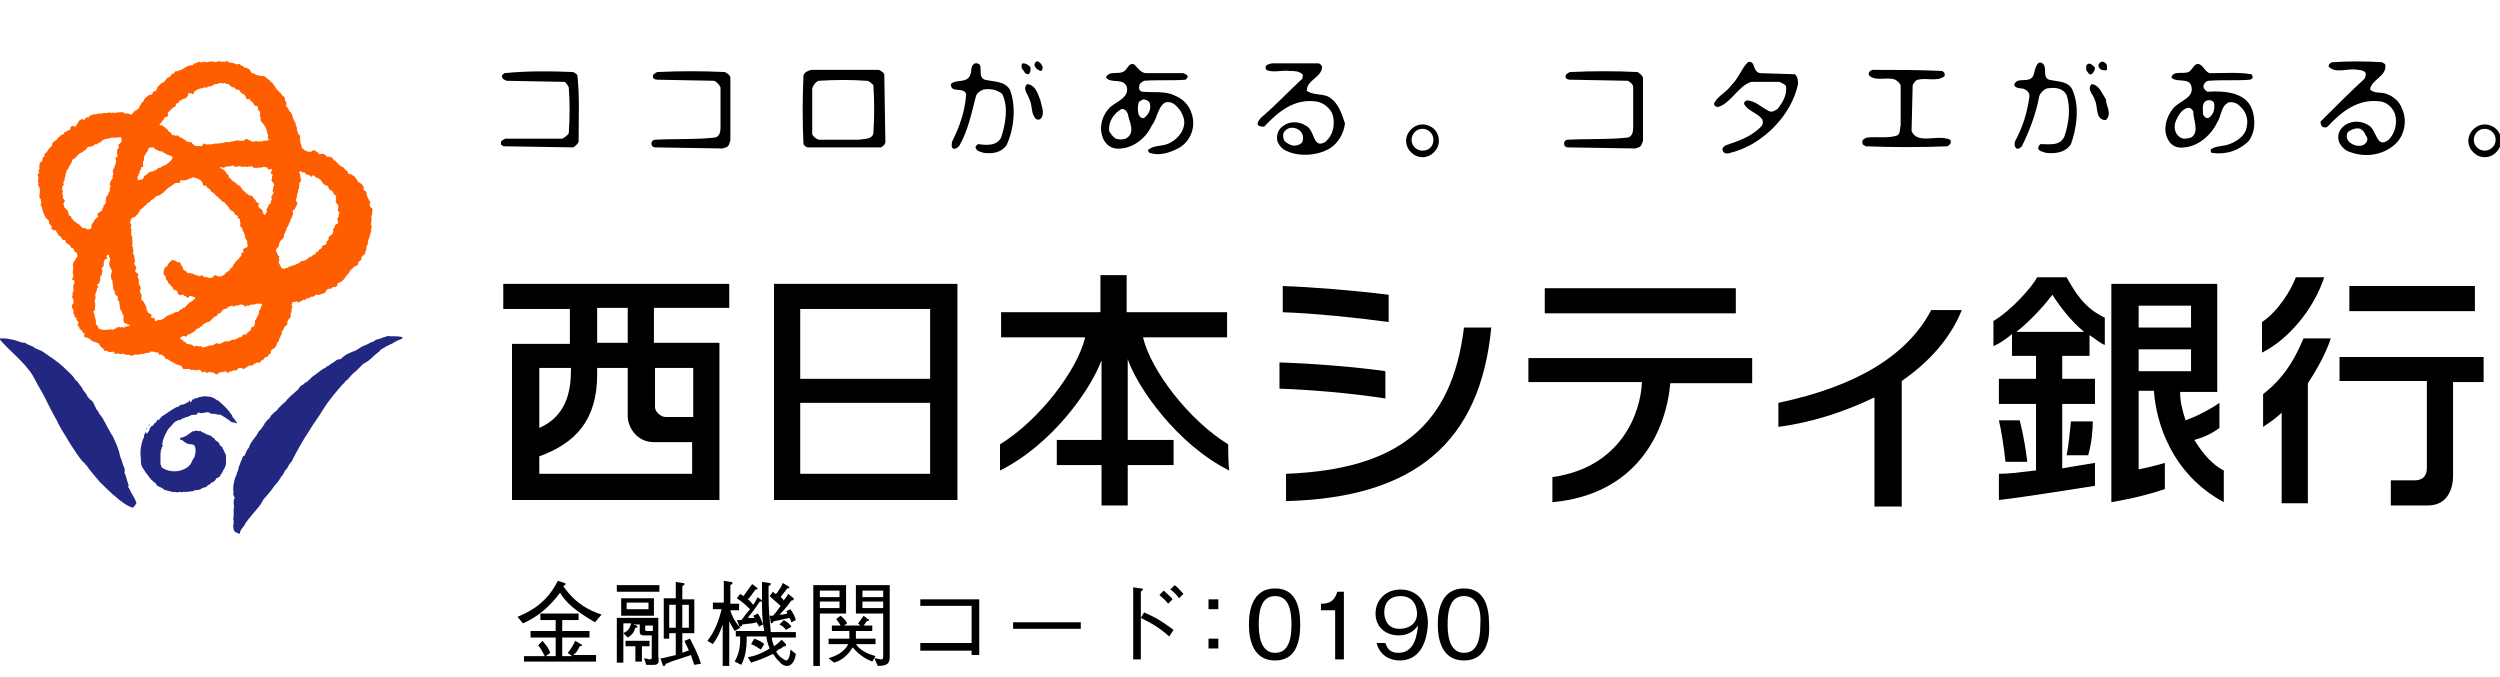 <?xml version="1.0" encoding="utf-8"?>
<!-- Generator: Adobe Illustrator 27.0.1, SVG Export Plug-In . SVG Version: 6.00 Build 0)  -->
<svg version="1.1" id="レイヤー_1" xmlns="http://www.w3.org/2000/svg" xmlns:xlink="http://www.w3.org/1999/xlink" x="0px"
	 y="0px" viewBox="0 0 229 62" style="enable-background:new 0 0 229 62;" xml:space="preserve">
<style type="text/css">
	.st0{fill:#222782;}
	.st1{fill:#FF5E00;}
</style>
<g>
	<g>
		<path class="st0" d="M12.2,46.5c-0.2,0-0.5-0.2-0.7-0.3c-0.9-0.6-1.6-1.3-2.4-2.1c-0.4-0.5-0.8-0.9-1.2-1.5
			c-0.1,0-0.1-0.2-0.2-0.2c-0.5-0.5-0.9-1.2-1.3-1.8c-0.4-0.7-0.9-1.4-1.2-2.1c-0.6-1-1-2-1.6-3c-0.2-0.4-0.4-0.7-0.6-1.1
			c-0.8-1.3-2.1-2.2-3.1-3.4c0.1,0,0.3,0,0.4,0c0.6,0,1.2,0.2,1.8,0.4c0.2-0.1,0.4,0.2,0.6,0.2c0.1,0.1,0.3,0.1,0.4,0.2
			c0.2,0.2,0.5,0.2,0.8,0.4c0.7,0.5,1.4,0.9,2.1,1.6c0.3,0.3,0.7,0.6,0.9,1c0.3,0.2,0.4,0.5,0.6,0.7c0.1,0.3,0.4,0.5,0.5,0.8
			c0.1,0.1,0.2,0.3,0.4,0.4c0.3,0.3,0.3,0.7,0.6,1c0.1,0.3,0.4,0.5,0.5,0.8c0.2,0.3,0.3,0.6,0.5,0.9c0.1,0.2,0.2,0.4,0.3,0.5
			c0.3,0.6,0.6,1.3,0.7,1.9c0.2,0.4,0.2,0.7,0.4,1.1c0.1,0.2-0.1,0.4,0.1,0.6c0.1,0.4,0.2,0.7,0.3,1c-0.2,0.1,0.1,0.2,0.1,0.4
			c0.2,0.4,0.5,0.8,0.6,1.2L12.2,46.5z"/>
		<path class="st0" d="M22.2,41.9c0,0.2-0.2,0.4-0.2,0.6c-0.2,0.3-0.1,0.5-0.3,0.8c0,0.1,0,0.2-0.1,0.3c0,0.1-0.1,0.2-0.1,0.3
			c-0.1,0.4-0.2,0.8-0.1,1.2c-0.1,0.1,0,0.2,0,0.3c0,0.1,0.1,0.1,0.1,0.2c-0.1,0.2-0.1,0.3-0.1,0.5c0,0.2,0.1,0.3,0,0.5
			c0,0.3,0,0.5,0,0.8c-0.1,0.1,0,0.2,0,0.3c0,0.1,0,0.2,0,0.3c-0.1,0.2,0,0.3,0,0.5c0,0.1,0.1,0.1,0.1,0.2c0.1,0.1,0.3,0.1,0.4,0.2
			c0.1,0,0.1-0.1,0.1-0.2c0.1-0.3,0.4-0.5,0.5-0.8c0.1-0.1,0.2-0.3,0.4-0.5v0c0.3-0.4,0.6-0.7,0.9-1.1c0.1-0.1,0.1-0.2,0.2-0.3
			c0.1-0.3,0.4-0.5,0.6-0.8c0.3-0.3,0.5-0.7,0.8-1c0.2-0.2,0.3-0.5,0.5-0.7c0.1-0.2,0.2-0.4,0.4-0.6c0.1-0.2,0.2-0.4,0.4-0.6l0,0
			c0.5-1,1-1.9,1.6-2.8c0.4-0.7,0.9-1.3,1.3-2c0.5-0.8,1.1-1.5,1.7-2.2c0.1-0.1,0.2-0.2,0.3-0.3c0-0.1,0.1-0.1,0.2-0.2
			c0.3-0.3,0.5-0.6,0.8-0.8c0.2-0.2,0.3-0.3,0.5-0.5c0.1-0.1,0.2-0.2,0.4-0.3c0.4-0.2,0.7-0.6,1.1-0.9c0.1-0.1,0.2-0.1,0.2-0.2
			c0.2-0.2,0.4-0.2,0.6-0.4c0.2,0,0.3-0.2,0.5-0.2c0.2-0.2,0.4-0.2,0.5-0.3c0.2-0.1,0.4-0.1,0.5-0.3c-0.3-0.1-0.6-0.1-0.9-0.1
			c-0.1,0-0.2,0-0.3,0c-0.2-0.1-0.4,0.1-0.6,0.1c-0.3,0.2-0.6,0.1-0.9,0.4c-0.2,0-0.4,0.2-0.7,0.3c-0.3,0.1-0.6,0.3-0.9,0.5
			c-0.5,0.2-0.9,0.3-1.4,0.8c-0.1,0-0.2,0-0.4,0.1c-0.2,0.2-0.5,0.3-0.7,0.5c-0.1,0-0.2,0.1-0.3,0.2c-0.3,0.1-0.6,0.4-0.9,0.6
			c-0.3,0.2-0.5,0.4-0.8,0.7c-0.2,0-0.3,0.3-0.5,0.3c-0.1,0.1-0.2,0.2-0.3,0.4c-0.2,0.1-0.4,0.4-0.6,0.5c-0.1,0.1-0.3,0.3-0.4,0.4
			c-0.1,0.2-0.3,0.3-0.5,0.5c-0.1,0.1-0.2,0.2-0.3,0.3c-0.1,0.2-0.3,0.3-0.4,0.4c-0.1,0.1-0.2,0.2-0.3,0.3c-0.1,0.3-0.3,0.3-0.4,0.5
			c-0.1,0.1-0.2,0.2-0.2,0.3c-0.1,0.1-0.2,0.3-0.3,0.4c0,0.1-0.1,0.1-0.1,0.1c-0.2,0.2-0.2,0.4-0.4,0.6c-0.2,0.3-0.5,0.6-0.6,1
			c-0.2,0.2-0.3,0.5-0.4,0.8C22.4,41.6,22.3,41.8,22.2,41.9"/>
		<path class="st0" d="M21.4,38.7c-0.2,0-0.3-0.1-0.4-0.2c-0.1-0.1-0.2-0.1-0.3-0.2c-0.1-0.1-0.2-0.1-0.3-0.2
			c-0.1,0-0.2-0.2-0.4-0.1c-0.2-0.1-0.4-0.1-0.6-0.1c-0.1,0-0.1,0-0.2-0.1c-0.1,0-0.2-0.1-0.4,0c-0.2,0-0.4,0.1-0.5,0
			c-0.1,0-0.1,0-0.2,0C18.1,38,17.9,38,17.7,38c-0.1,0-0.2,0-0.3,0.1c-0.1,0-0.2,0.1-0.3,0.1c-0.1,0-0.2,0.1-0.3,0.1
			c-0.2,0.1-0.3,0.2-0.5,0.2c-0.1,0-0.1,0.1-0.2,0.1c-0.2,0.1-0.3,0.3-0.4,0.4c-0.2,0.2-0.4,0.4-0.5,0.7c-0.1,0.1-0.1,0.3-0.2,0.4
			c0,0.1-0.1,0.2-0.1,0.4c0,0.1-0.1,0.2,0,0.3c0,0.1,0,0.1-0.1,0.2c0,0.1,0,0.2-0.1,0.3c0.1,0.1,0,0.1,0,0.2c0,0.2,0,0.4,0,0.6
			c0,0.1,0,0.3,0,0.4c0,0.1,0.1,0.2,0.1,0.3c0.5,0.4,1.4,0.5,2,0.2c0.3-0.1,0.7-0.4,0.8-0.8c0.1-0.1,0.1-0.2,0.2-0.3
			c0.1-0.3,0.2-0.8,0-1.1c0-0.1-0.1,0-0.2-0.1c-0.2,0-0.3,0-0.5-0.1c-0.1,0-0.1-0.1-0.2-0.1c-0.1-0.1-0.2-0.2-0.3-0.2
			c-0.1,0-0.1-0.1-0.1-0.1c0,0,0,0,0-0.1c0.2,0,0.4-0.1,0.6-0.2c0.1-0.1,0.3-0.2,0.4-0.3c0.1-0.1,0.2-0.1,0.2-0.1
			c0.1,0,0.2,0,0.3-0.1c0.1,0.2,0.3,0,0.4,0.1c0.1,0.1,0.1,0.1,0.2,0.1c0,0,0.1,0.1,0.2,0.1c0.2,0.2,0.5,0.1,0.7,0.4
			c0.1,0,0.2,0.1,0.2,0.2c0.1,0.1,0.4,0.2,0.4,0.4c0.1,0.2,0.3,0.2,0.3,0.4c0.1,0.1,0.1,0.2,0.2,0.4c0.1,0.1,0.1,0.3,0.1,0.4
			c0,0.2,0,0.4,0,0.5c0,0.1,0,0.3-0.1,0.3v0h0c0.1,0.1-0.1,0.2-0.1,0.3c-0.1,0.1-0.1,0.3-0.3,0.5c0,0.1-0.1,0.2-0.2,0.2
			c0,0.1-0.1,0.1-0.2,0.1c0,0,0,0.1-0.1,0.2c-0.1,0.1-0.2,0.2-0.3,0.2c-0.1,0-0.1,0.1-0.2,0.2c-0.1,0-0.2,0-0.2,0.1
			c-0.1,0.2-0.4,0.1-0.6,0.3c-0.2,0.1-0.3,0.1-0.5,0.1c-0.1,0-0.1,0-0.2,0.1c-0.1,0-0.1,0-0.2,0c-0.3,0.1-0.6,0-0.9,0.1
			c-0.1-0.1-0.2,0-0.4,0c-0.1,0-0.2-0.1-0.3,0c-0.1-0.1-0.2,0-0.3-0.1c-0.2,0-0.3-0.1-0.5-0.1c-0.2-0.2-0.5-0.3-0.7-0.4
			c-0.1-0.2-0.2-0.3-0.4-0.4c0-0.1-0.1-0.1-0.2-0.2c0-0.1-0.2-0.2-0.2-0.3c-0.2-0.2-0.3-0.4-0.5-0.7c-0.2-0.2-0.2-0.6-0.2-0.9
			c-0.1-0.6,0-1.2,0.2-1.8c0.1-0.1,0.1-0.2,0.1-0.3c0-0.1,0-0.1,0.1-0.2c0,0,0-0.1,0-0.1c0,0,0,0,0.1,0c0,0.1-0.1,0.1,0,0.1
			c0,0,0.1,0,0.1,0c0-0.1,0.2-0.2,0.2-0.4c0-0.1,0.1-0.1,0.1-0.2c0.1-0.1,0.3-0.1,0.3-0.3c0.1,0,0.1-0.1,0.2-0.1c0,0,0-0.1,0-0.1h0
			c0.1,0,0.1-0.2,0.2-0.2c0,0,0,0.1,0,0.1c0.1,0,0.1-0.1,0.2-0.2c0,0,0,0,0,0c0,0,0,0.1-0.1,0.1c0-0.1,0.1-0.1,0.2-0.2
			c0-0.1,0.1-0.1,0.1-0.1c0.3-0.2,0.6-0.4,0.9-0.6c0.1-0.1,0.3-0.1,0.3-0.2c0,0,0,0,0,0v0c0.1,0,0.2,0,0.3-0.1c0,0,0,0,0,0
			c0,0,0,0,0,0c0.1-0.1,0.2-0.1,0.3-0.2c0,0,0,0,0,0c0,0,0,0,0,0c0,0.1-0.1,0.1,0,0.1c0.1-0.1,0.3-0.1,0.4-0.2
			c0.1-0.1,0.2,0,0.2-0.2c0,0,0,0,0.1,0c0,0,0,0.1,0,0.1c0,0.1,0.1,0,0.1,0l0.1-0.1c0,0,0,0,0-0.1c0.1,0,0.2,0,0.2-0.1
			c0.1,0,0.2,0,0.4-0.1c0.1-0.1,0.3,0,0.4-0.1c0.4,0,0.8,0,1.2,0.3c0,0,0.1,0.1,0.2,0.1c0.3,0.3,0.7,0.6,1,1
			c0.1,0.2,0.3,0.3,0.3,0.5c0.1,0.1,0.2,0.2,0.3,0.4c0.1,0,0.1,0.2,0.1,0.2C21.5,38.7,21.5,38.7,21.4,38.7"/>
		<path class="st0" d="M16.8,36.5C16.8,36.5,16.8,36.5,16.8,36.5C16.8,36.5,16.9,36.4,16.8,36.5C16.9,36.5,16.9,36.5,16.8,36.5"/>
		<path class="st0" d="M16.4,40.1L16.4,40.1L16.4,40.1L16.4,40.1C16.4,40.1,16.4,40.1,16.4,40.1"/>
		<path class="st0" d="M16.3,36.8C16.4,36.7,16.4,36.7,16.3,36.8C16.4,36.8,16.4,36.8,16.3,36.8"/>
		<path class="st0" d="M16,36.9C16,36.9,16,36.9,16,36.9C16,36.9,16,36.9,16,36.9C16.1,36.9,16.1,36.9,16,36.9"/>
		<path class="st0" d="M15.6,37.1C15.6,37.1,15.7,37,15.6,37.1C15.7,37.1,15.7,37.1,15.6,37.1"/>
		<path class="st0" d="M15.4,37.2C15.4,37.2,15.5,37.2,15.4,37.2C15.5,37.2,15.5,37.2,15.4,37.2"/>
		<polygon class="st0" points="15.4,37.3 15.4,37.3 15.4,37.3 		"/>
		<polygon class="st0" points="15.1,37.4 15.2,37.4 15.2,37.4 		"/>
		<path class="st0" d="M14.6,37.8C14.6,37.8,14.6,37.8,14.6,37.8L14.6,37.8C14.7,37.8,14.7,37.8,14.6,37.8"/>
		<path class="st0" d="M14.5,38.1C14.5,38.1,14.5,38.1,14.5,38.1L14.5,38.1L14.5,38.1z"/>
		<path class="st0" d="M13.8,38.8C13.8,38.8,13.8,38.7,13.8,38.8C13.8,38.7,13.8,38.7,13.8,38.8L13.8,38.8
			C13.9,38.7,13.8,38.7,13.8,38.8"/>
		<path class="st0" d="M13.6,39c0,0,0-0.1,0.1-0.1l0,0C13.7,39,13.7,39,13.6,39"/>
		<path class="st0" d="M13.4,39.3L13.4,39.3C13.4,39.3,13.5,39.3,13.4,39.3c0-0.1,0-0.1,0-0.1l0,0C13.5,39.3,13.5,39.3,13.4,39.3"/>
	</g>
	<path class="st1" d="M15.2,7.3c-0.1,0.1-0.2,0.3-0.4,0.3c-0.1,0.1-0.2,0.2-0.3,0.3C14.4,8,14.4,8,14.4,8.1
		c-0.1,0.1-0.1,0.1-0.1,0.2c-0.1,0.1-0.3,0-0.3,0.2c0,0.1-0.2,0.2-0.2,0.2c-0.1-0.1-0.2,0.1-0.3,0.1c0,0.1-0.2,0.1-0.2,0.2
		c0,0-0.1,0.1-0.1,0.1c0,0.2-0.3,0.3-0.3,0.5c-0.1,0-0.1,0.1-0.1,0.1c0,0.1-0.1,0.3-0.2,0.3c0,0.1-0.1,0-0.1,0.1
		c-0.1,0-0.2,0.1-0.2,0.1c-0.1,0.1-0.1,0.2-0.3,0.3c-0.1-0.1-0.2,0-0.2-0.1c-0.2,0-0.3,0-0.4,0c-0.1-0.2-0.4-0.1-0.6-0.1
		c-0.2,0-0.3,0.1-0.5,0c-0.1,0.1-0.2,0-0.3,0c-0.2,0.1-0.5,0-0.7,0.1c-0.1,0-0.5,0-0.6,0.1c-0.1-0.1-0.2,0-0.2,0
		c0,0.1-0.4,0-0.3,0.2c-0.1,0.1-0.3,0-0.3,0.1c-0.2,0,0,0.1-0.2,0.2c-0.1-0.2-0.3,0-0.4,0C7,11.4,7,11.6,6.8,11.6
		c-0.1-0.1-0.2-0.1-0.3,0c-0.1,0.1,0,0.2-0.1,0.3c-0.2,0-0.3,0.2-0.5,0.2c0,0.3-0.4,0.2-0.4,0.4c-0.1,0-0.1,0.1-0.2,0.1
		c0,0.2-0.3,0.3-0.4,0.4c0,0.1-0.2,0.1-0.1,0.3c-0.1,0,0,0.1-0.1,0.1c-0.1,0.1-0.3,0.3-0.4,0.5c-0.1,0.2-0.3,0.1-0.2,0.4
		C4,14.3,4,14.4,3.9,14.5c0,0.1,0,0.3-0.1,0.3c-0.2,0.1-0.2,0.3-0.2,0.6c0.1,0.1-0.2,0.2,0,0.4c-0.1,0.1-0.2,0.2-0.1,0.4
		c0.1,0.1-0.1,0.2,0,0.3c-0.1,0.1,0.1,0.3,0,0.4c-0.1,0,0,0.1,0,0.1c0.2,0.2,0.2,0.6,0.1,0.8c0.1,0.1-0.1,0.3,0.1,0.4
		c0.1,0.1,0,0.3,0.1,0.4c0,0-0.1,0.1-0.1,0.1c0.1,0.2,0.2,0.4,0.2,0.6c0.1,0.3,0.2,0.4,0.3,0.7c0.2,0,0.1,0.2,0.3,0.2
		c-0.1,0.2,0.1,0.4,0.2,0.5c0.1,0,0,0.1,0,0.2C4.7,21,4.8,21,4.9,21.1C5,21.2,5,21,5.1,21.1c0.1,0.2,0.2,0.3,0.3,0.5
		c0.1,0,0.1,0.1,0.2,0.1c0,0.1,0.1,0.2,0.2,0.3C6,21.9,6,22.1,6,22.1c0,0,0,0.1,0,0.1c0.1,0,0.1,0.2,0.2,0.1c0,0.1,0.2,0.1,0.2,0.2
		c0.1,0,0,0.2,0.2,0.2c0.1,0,0.1,0.1,0.2,0.2c0,0.1,0,0.2,0.1,0.2c0.1-0.1,0.1,0.1,0.2,0.2c-0.1,0.1,0.1,0.2-0.1,0.3
		c-0.1,0.1-0.1,0.3-0.2,0.3c0,0,0,0.1-0.1,0.1c0.1,0.1-0.1,0.2,0,0.3c0,0.1,0,0.3,0,0.4c0,0.1-0.1,0.3,0,0.4c0,0.1,0,0.2,0,0.3
		c0,0.1-0.2,0.1-0.1,0.2c0.1,0,0.1,0.1,0.2,0.1c0.1,0.2-0.1,0.4-0.1,0.6c0,0.1,0.1,0.3,0,0.4c-0.1,0.1,0,0.3-0.1,0.5
		c0.1,0.2,0.2,0.4,0.1,0.6c0,0.1-0.2,0.1-0.1,0.2c-0.1,0.2,0.2,0.4,0.1,0.5c0.1,0.1-0.1,0.2,0.1,0.3c0,0.1,0,0.2,0.1,0.3
		c0,0,0.1,0,0.1,0c0,0.1,0,0.1,0,0.2c0.1,0.1,0.2,0.2,0.2,0.3c-0.1,0.1-0.1,0.1-0.1,0.2C7.3,29.8,7.1,30,7.3,30
		c-0.1,0.2,0.2,0.2,0.2,0.3c0.1,0.1,0,0.2,0.2,0.2c0.1,0.1-0.1,0.3,0.1,0.4c0.2,0,0.3,0.1,0.5,0.2c0.1,0.2,0.4,0.2,0.6,0.3
		c0.2,0,0.2,0.3,0.4,0.4c0,0.1,0.2,0.1,0.2,0.2c0,0.2,0.3,0.1,0.4,0.2c0.2,0.2,0.6-0.2,0.6,0.2c0.1,0.1,0.2-0.1,0.4,0
		c0.2,0.1,0.4-0.1,0.6,0.1l0.4,0c0.1,0.2,0.3,0,0.4,0c0.2-0.1,0.4,0.1,0.6-0.1c0.1,0.1,0.2,0,0.3,0c0.1-0.1,0.2,0,0.3-0.1
		c0.1,0,0.1,0.1,0.2,0c0-0.1,0.1-0.1,0.2-0.1c0.2,0,0.4,0.1,0.6,0.1c0.1,0.1,0,0.2,0.1,0.2c0.1-0.1,0.1,0,0.2,0
		c0.2,0.1,0.3,0.2,0.4,0.4c0.1,0,0.1,0,0.2,0c0,0.1,0.2,0.1,0.2,0.2c0.1,0,0.3,0.1,0.4,0.2c0.1,0,0.1,0,0.2,0.1l0.4,0.1
		c0.1,0.1,0.1,0.4,0.4,0.3c0.1,0,0.3,0,0.4,0c0.1,0.2,0.3,0,0.4,0.1c0.2,0.1,0.3-0.1,0.5,0c0.2,0,0.1,0.3,0.3,0.2
		c0.2-0.2,0.3,0.2,0.5,0c0.1-0.1,0.2,0,0.2,0c0,0.1,0.1,0,0.2,0c0.1,0.1,0.2,0.1,0.3,0.2c0.2,0,0.3-0.3,0.6-0.2
		c0.1-0.1,0.3-0.1,0.4,0l0,0.1c0.2-0.2,0.5-0.2,0.7-0.3c0.1,0.1,0.2,0,0.3-0.1c0-0.1,0.1-0.1,0.2-0.1c0.2,0,0.3,0.2,0.5,0
		c0.2-0.1,0.3-0.3,0.5-0.2c0.2,0,0.2-0.2,0.4-0.2c0,0,0.1-0.1,0.2-0.1c0.1,0.1,0.2,0,0.3-0.1c0.1-0.2,0.3-0.1,0.3-0.3
		c0.1-0.1,0.4-0.1,0.4-0.3c0.1-0.1,0.3-0.1,0.2-0.3c0-0.2,0.3-0.2,0.4-0.4c0.2-0.1,0.1-0.4,0.3-0.5c0.1-0.1,0-0.3,0.2-0.4
		c-0.1-0.2,0.2-0.2,0.1-0.4c0-0.2,0.2-0.3,0.2-0.4c0-0.2,0.3-0.3,0.3-0.4c0.1-0.1,0-0.1,0-0.2c0.1-0.1,0.1-0.3,0.3-0.4
		c0-0.1,0.1-0.2,0-0.3c0.1-0.1,0-0.2,0.1-0.2c0-0.1,0-0.2,0-0.3c0.1,0,0-0.2,0.1-0.2c-0.2-0.2,0-0.3,0-0.4c0.1-0.1,0.3,0,0.4-0.1
		c0.1,0,0.1,0.2,0.2,0.1c0-0.1,0.1-0.1,0.2-0.1c0.1-0.1,0.2-0.2,0.3-0.1c0.1-0.1,0.2-0.2,0.4-0.2c0.1,0,0.2-0.2,0.3-0.1
		c0.1-0.1,0.2,0,0.3-0.2c0.1,0,0.3,0,0.4,0c0.1-0.1,0.4-0.1,0.5-0.2c0-0.1,0.1-0.2,0.2-0.3c0.1-0.1,0.3,0,0.4-0.1c0,0,0-0.1,0.1-0.1
		c0.1,0,0.4,0,0.4-0.2c0-0.1,0-0.1,0.1-0.2c0,0,0.1,0,0.1,0c0.1-0.1,0.1-0.1,0.2-0.1c0.1-0.2,0.3-0.2,0.3-0.4c0.1,0,0.1-0.2,0.3-0.3
		c0.1-0.2,0.2-0.4,0.4-0.5c0.1-0.3,0.6-0.2,0.5-0.5c0-0.2,0.4-0.2,0.3-0.5c0.1-0.2,0.2-0.2,0.3-0.3c0.1-0.2,0.1-0.4,0.2-0.6
		c-0.1-0.1,0-0.2,0.1-0.3c-0.1-0.1,0.1-0.1,0-0.3c0.1-0.1,0-0.2,0.1-0.2c0-0.1,0.1-0.3,0.1-0.4c0.1-0.1,0-0.2,0.1-0.3
		c0-0.1,0-0.2,0-0.3c0.2-0.1-0.1-0.3,0-0.5c0-0.1,0.1-0.3,0-0.5c0.1-0.1,0-0.2,0.1-0.3c-0.1-0.2,0.2-0.4-0.1-0.6
		c-0.1,0-0.1-0.1-0.1-0.1c0-0.1-0.1-0.2,0-0.3c0.1-0.1-0.1-0.2-0.1-0.3c-0.1-0.1-0.1-0.3-0.2-0.4c0-0.1,0-0.3-0.1-0.4
		c-0.1,0-0.2-0.1-0.2-0.2c0.1-0.2-0.1-0.3-0.2-0.5l-0.1,0c0,0,0-0.1-0.1-0.1l-0.1,0c0-0.2-0.2-0.3-0.2-0.4c-0.1,0-0.1-0.3-0.3-0.2
		c0-0.2-0.2-0.1-0.4-0.2c0-0.2-0.2-0.3-0.3-0.4c-0.1-0.1-0.1-0.2-0.2-0.2c-0.2-0.1-0.4-0.2-0.5-0.4c-0.1,0-0.2-0.3-0.3-0.2
		c-0.1-0.1-0.1-0.3-0.3-0.3c-0.1-0.1-0.3,0-0.4-0.1l-0.2-0.2c-0.2,0-0.3,0-0.4,0c0,0.1-0.1,0-0.1,0c0-0.2-0.2-0.1-0.3-0.3
		c-0.1-0.1-0.3,0-0.4,0.1c-0.2,0-0.3,0-0.5-0.1c-0.1,0-0.2-0.2-0.3-0.2c-0.1-0.2-0.1-0.4-0.2-0.6c0.1-0.1-0.1-0.2,0-0.4
		c0-0.1,0-0.1,0-0.2c-0.2,0-0.2-0.3-0.3-0.5c0,0,0-0.1,0-0.2c0-0.1-0.2-0.3-0.1-0.4c-0.1-0.2-0.3-0.4-0.3-0.7
		c-0.1-0.1-0.1-0.4-0.3-0.4c0-0.1-0.1-0.3-0.2-0.4c-0.1,0-0.1-0.1-0.1-0.2c0.1-0.1,0-0.2,0-0.3c-0.2-0.1,0-0.5-0.3-0.5l-0.2-0.3
		c-0.1,0-0.1-0.1-0.2-0.2c-0.2-0.1-0.3-0.4-0.4-0.5c0,0,0,0-0.1-0.1c0-0.1,0-0.1,0-0.1c-0.1,0-0.1-0.1-0.2-0.1
		c-0.1-0.1-0.1-0.2-0.2-0.2c-0.1-0.2-0.3-0.1-0.3-0.3C24,6.9,23.8,7,23.7,6.9c-0.2,0-0.3-0.1-0.5-0.2c-0.1,0.1-0.2-0.1-0.2-0.1
		c-0.1-0.1-0.1-0.3-0.3-0.3c-0.1-0.2-0.3,0-0.4-0.2c0-0.1-0.2,0-0.3-0.2c-0.1-0.1-0.2,0-0.3,0c-0.1,0-0.2-0.1-0.3-0.1
		c-0.1-0.1-0.3,0-0.4-0.1c0,0-0.1,0-0.1,0c0-0.1-0.2-0.1-0.2-0.1c-0.1,0-0.1,0.1-0.1,0.1c-0.1-0.1-0.4,0-0.5-0.1
		c-0.2,0-0.4,0.2-0.6,0c-0.2,0.1-0.4,0-0.5,0.1c-0.2,0-0.3-0.1-0.5,0c-0.2,0.1-0.3-0.2-0.3,0c-0.2,0-0.3,0.1-0.5,0.2
		c-0.1,0.2-0.2,0-0.3,0.1c-0.2,0-0.4,0.2-0.5,0.2c0,0.1-0.2,0.1-0.3,0.2c-0.2,0-0.3,0.2-0.5,0.1c-0.1,0.1-0.2,0.3-0.4,0.3
		C15.6,7.2,15.3,7,15.2,7.3 M20.8,28.2c0.2-0.1,0.4-0.3,0.6-0.1c0,0,0.1,0,0.1-0.1c0.2,0,0.3,0,0.5-0.1c0.2,0,0.4,0,0.4,0.2
		c0.1,0,0.1-0.1,0.2-0.1c0.1-0.1,0.1,0.1,0.2,0c0.2-0.2,0.5,0,0.7-0.2c0.2,0.1,0.4-0.1,0.5,0.1c0.1,0.1-0.1,0.1-0.1,0.2
		c0,0.2-0.1,0.3-0.2,0.4c0.1,0.2-0.1,0.4-0.1,0.5c-0.1,0-0.1,0.3-0.2,0.3c-0.1,0.2,0,0.4-0.1,0.5c0,0.2-0.4,0.1-0.3,0.4
		c0,0-0.1,0.1-0.1,0.1c-0.1,0.1-0.3,0.2-0.3,0.3c-0.1,0.1-0.3,0-0.4,0.1c0,0,0,0.1,0,0.1c-0.1,0.1-0.2,0.1-0.3,0.1
		c0,0-0.1,0-0.1,0.1c-0.2,0-0.3,0.2-0.5,0.1c-0.1,0.1-0.3,0.1-0.4,0.2c-0.1-0.1-0.3,0-0.4,0c-0.1,0.1-0.3,0.2-0.5,0.2
		c-0.2-0.2-0.3,0.1-0.5,0.1c-0.1,0.1-0.3,0-0.4,0.1c-0.2,0-0.4,0.2-0.6,0.1c-0.1-0.2-0.3,0-0.4-0.1c-0.1-0.1-0.2,0.1-0.4,0
		c-0.1-0.2-0.3-0.1-0.4-0.2c-0.2,0.1-0.3-0.2-0.4-0.2c-0.1,0.1-0.1-0.1-0.1-0.1c-0.1,0-0.1-0.1-0.2-0.1l-0.1-0.1
		c0-0.1,0.1-0.1,0.2-0.2c0.1,0,0.3-0.1,0.3,0.1c0.1-0.1,0.2-0.3,0.4-0.3c0.2-0.1,0.3-0.2,0.5-0.3c0-0.1,0.1-0.2,0.2-0.2
		c0.1,0,0.2-0.1,0.3-0.2c0.1,0,0.2-0.1,0.2-0.2c0.2,0,0.2-0.2,0.5-0.2c0.1,0,0.1-0.1,0.1-0.1c0.2,0,0.1-0.2,0.3-0.2
		c0-0.2,0.3-0.2,0.4-0.3c0-0.3,0.4-0.1,0.4-0.4c0.1-0.1,0.2-0.2,0.3-0.2C20.6,28.3,20.8,28.3,20.8,28.2 M25,17.2
		c0.1,0.2-0.2,0.3,0.1,0.4c-0.1,0.1-0.1,0.1-0.1,0.2c-0.1,0.1-0.1,0.2-0.2,0.3c0,0,0.1,0,0.1,0.1c0,0.1-0.1,0.2-0.1,0.3
		c0.1,0.2-0.3,0.2-0.2,0.4c-0.1,0-0.1,0.2-0.2,0.3c0.1,0.1,0,0.2,0,0.3c-0.1,0.1-0.1,0.2-0.2,0.2c0-0.1-0.2-0.2-0.1-0.3
		c-0.1-0.1-0.1-0.3-0.3-0.3c-0.1-0.1-0.2-0.3-0.1-0.4c0,0,0.1-0.1,0-0.1c0,0,0,0-0.1,0c-0.1-0.1-0.2-0.2-0.2-0.3
		c-0.2-0.1-0.2-0.3-0.4-0.4l-0.2,0c-0.1-0.2-0.3-0.1-0.3-0.3c-0.2-0.1-0.3-0.2-0.4-0.4C22,17,21.9,17,21.7,16.9
		c0-0.2-0.2-0.1-0.3-0.3c-0.2,0-0.2-0.3-0.4-0.3c-0.1-0.1,0-0.2-0.1-0.3c-0.2,0-0.2-0.4-0.4-0.4c0-0.1-0.2-0.1-0.3-0.2
		c0-0.1-0.1-0.1,0-0.1c0.1,0,0.2,0,0.2,0.1c0.1-0.1,0.2,0,0.2-0.1c0.2-0.1,0.4,0,0.6-0.1c0.1-0.1,0.2,0,0.4,0.1
		c0.2-0.1,0.4-0.1,0.6,0c0.2-0.1,0.3,0,0.5,0c0.1-0.1,0.3,0,0.4-0.1c0.1,0.3,0.3,0.1,0.5,0.2c0.1-0.1,0.3,0,0.5-0.1
		c0.1-0.1,0.2,0.1,0.3,0c0.1,0,0.1,0.2,0.2,0.2c0.1,0.1,0.3-0.1,0.3,0c0,0.1,0,0.2-0.1,0.3c0,0.1,0.1,0.2,0.2,0.2l-0.1,0.2
		c0.1,0.1-0.1,0.2,0,0.4C25.1,16.8,25.2,17,25,17.2 M25.6,23.5c-0.2-0.1-0.2-0.3-0.3-0.5c-0.1-0.2,0.2-0.3,0.2-0.4
		c0.1-0.1,0-0.2,0.1-0.3c0-0.3,0.3-0.3,0.4-0.6c0-0.1,0-0.1,0-0.2c0.1-0.1,0.1-0.2,0.2-0.4c0-0.1,0.1-0.2,0.1-0.3c0,0,0-0.1,0,0l0,0
		c0.2-0.1,0.1-0.4,0.3-0.5c-0.1-0.1,0.1-0.1,0-0.2c0.2-0.1,0.1-0.3,0.2-0.4c0.1-0.1,0-0.3,0-0.4c0.1-0.1,0.1-0.1,0.2-0.1
		c0-0.2,0.2-0.3,0.2-0.5c0.1-0.1,0-0.2-0.1-0.3c0-0.1,0-0.2,0.1-0.3c-0.1-0.1,0.1-0.2,0-0.3c0.1-0.1,0.1-0.2,0.1-0.3
		c0-0.1,0-0.2,0.1-0.2c0-0.1,0-0.2,0-0.3c0.1-0.1-0.1-0.2,0.1-0.3c0.1-0.1,0-0.2,0.1-0.3c-0.2-0.2,0-0.4-0.2-0.6
		c0-0.1,0.1-0.1,0.1-0.1c0.1,0,0.2,0,0.2,0.1c0.1,0,0.2,0,0.2,0l0.1,0.1c0,0.1,0.1,0.1,0.2,0.1c0.1,0.1,0.2,0,0.3,0.2
		c0,0,0.1,0,0.1-0.1c0.1-0.1,0.1,0,0.2,0c0.1,0.2,0.4,0.2,0.6,0.4c0.1,0.2,0.2,0.4,0.5,0.5c0.2,0,0.2,0.3,0.3,0.4c0,0,0.1,0,0.1,0
		c0.1,0.1,0.3,0.2,0.2,0.3c0.1,0,0.1,0.1,0.2,0.2c0.1,0,0.1,0,0.1,0.1c-0.1,0.1,0,0.2,0,0.3c-0.2,0.2,0.2,0.4,0.2,0.6
		c0,0.1-0.1,0.2,0,0.2c-0.2,0.2,0.1,0.3,0.1,0.4c-0.1,0.1-0.1,0.3-0.1,0.4c0,0.1-0.1,0-0.1,0.1c0,0.1,0.1,0.1,0,0.2
		c0.1,0.1,0.1,0.2,0,0.3c-0.3,0.1-0.2,0.3-0.3,0.4c-0.2,0.1,0,0.2-0.1,0.4c0,0.2-0.3,0.3-0.4,0.4c0.1,0.1-0.1,0.1,0,0.2
		c0,0.2-0.2,0.1-0.2,0.3c0.1,0.3-0.4,0.2-0.4,0.4c0,0.2-0.2,0.2-0.3,0.3c0,0.1-0.1,0.2-0.2,0.2c-0.2,0,0,0.3-0.2,0.2
		c-0.2,0-0.2,0.3-0.4,0.2c-0.2,0.2-0.4,0.4-0.7,0.4c-0.2,0-0.3,0.3-0.6,0.3c0,0.1-0.2,0.1-0.3,0.1c0,0.1-0.2,0.1-0.3,0.1
		c-0.1,0.2-0.3,0.1-0.4,0.2c-0.1,0.1-0.2-0.1-0.3,0c-0.1-0.3-0.4-0.6-0.2-0.8c0-0.1-0.1-0.2-0.1-0.1c0-0.1,0-0.1,0-0.1
		C25.5,23.7,25.6,23.6,25.6,23.5 M9.9,23.3L9.9,23.3c0.1,0.1,0.1,0.2,0.1,0.3c0.2,0,0,0.2,0.1,0.3c-0.2,0.1,0,0.3-0.1,0.4
		c0,0.1,0.1,0.1,0.1,0.1c-0.1,0.2,0.3,0.3,0.1,0.6c0,0.2-0.1,0.3,0,0.4c-0.1,0.2,0.2,0.3,0.1,0.5c0.1,0.2,0,0.3,0.1,0.5
		c-0.1,0.1,0.1,0.2,0.1,0.3c0,0,0.1,0.2,0.1,0.1c-0.1,0-0.1,0.1-0.1,0.1c0,0,0,0.1,0.1,0.1c0.2-0.1-0.1,0.1,0.1,0.1
		c0.2,0.1,0,0.3,0.1,0.4c0.2,0.1,0.1,0.4,0.2,0.6c-0.1,0.2,0.2,0.4,0.2,0.6c0,0.1,0.1,0.1,0.1,0.2c0,0.1,0.1,0.1,0,0.2
		c0,0.2,0,0.3,0.1,0.5c0.1,0,0.2,0,0.2,0.1c0.1,0,0.2,0.1,0.3,0c0,0,0,0.1,0,0.1c0,0-0.1,0-0.1,0.1c-0.1-0.1-0.2,0.1-0.3,0
		c-0.1,0-0.1,0.2-0.2,0.1c-0.1-0.1-0.2,0-0.3,0c-0.1-0.1-0.2,0-0.3,0c-0.1,0.1-0.3,0.2-0.4,0.2c-0.2-0.1-0.7,0.1-0.9,0
		c-0.1,0-0.2,0-0.3-0.1c-0.1,0.1-0.1-0.2-0.2-0.3c-0.2-0.1-0.1-0.2-0.1-0.4c-0.1-0.1,0-0.3-0.1-0.3c0-0.2-0.1-0.4-0.1-0.5
		c-0.2,0,0.2-0.2,0.1-0.3c0-0.1,0-0.1,0-0.2c0-0.1,0.1-0.1,0-0.2c0.1-0.1-0.1-0.2,0-0.3c-0.1-0.2,0.2-0.3,0-0.5
		c0.1-0.2,0-0.3,0.2-0.5c-0.1-0.1,0-0.2,0.1-0.3c0-0.1-0.1-0.1-0.1-0.2C8.9,26,9.2,26,9.1,25.8c0.2-0.1,0-0.3,0.1-0.5
		c0.2-0.1,0.1-0.3,0.2-0.5c0-0.1-0.1-0.1-0.1-0.1c0-0.2,0.2-0.3,0.2-0.4c0-0.1,0-0.1,0-0.2c0-0.2,0.1-0.4,0.3-0.4
		c0.1-0.1,0-0.1,0-0.1C9.7,23.4,9.8,23.4,9.9,23.3 M17.6,16.3c0.2-0.2,0.2,0.1,0.4,0c0.1,0,0.1,0.2,0.2,0.1c0.2,0.1,0.4,0.3,0.4,0.6
		c0.1,0,0.1,0,0.2,0c0.2,0,0.1,0.3,0.3,0.2c0,0,0,0.1,0,0.1c0.2,0,0.2,0.2,0.3,0.3c0.2,0,0.3,0.3,0.5,0.4c0.1,0,0.1,0.2,0.2,0.2
		c0.2,0.1,0.2,0.3,0.4,0.3c0.2,0.1,0.2,0.3,0.4,0.4c0,0.1,0.1,0.1,0.1,0.2c0,0,0,0.1,0.1,0.1c0,0.1,0.2,0.1,0.3,0.2l0.1,0.2
		c0,0.1,0.2,0.1,0.3,0.2c-0.1,0.2,0.1,0.2,0.2,0.3c-0.1,0.2,0.1,0.3,0,0.5c-0.1,0.2,0.3,0.2,0.2,0.5c0.1,0.1,0.2,0.3,0.2,0.4
		c0.1,0.1,0,0.2,0.1,0.4c0.2,0.1,0.1,0.4,0.2,0.6c0,0.2-0.3,0.2-0.4,0.3c0,0.1-0.1,0.1,0,0.2c0.1,0.2-0.3,0.1-0.2,0.3
		c0.1,0.2-0.2,0.2-0.2,0.4c-0.1,0.1-0.3,0.2-0.4,0.4c0,0.1-0.2,0.1-0.1,0.2c-0.1,0.1-0.2,0.3-0.3,0.3c-0.1,0.3-0.4,0.3-0.5,0.5
		c0,0.1-0.2,0.1-0.3,0.2c-0.1,0.1-0.1,0-0.2,0c-0.1,0.1-0.3-0.1-0.4-0.1c-0.1,0.1-0.2,0.1-0.2,0.2c0,0,0,0.1-0.1,0
		c-0.2,0.2-0.4-0.1-0.6,0c-0.1,0-0.1-0.1-0.2-0.1c-0.1-0.2-0.2,0-0.3,0c-0.1,0-0.1,0-0.2-0.1c-0.1,0.1-0.3-0.1-0.4-0.1
		c-0.1-0.1-0.2,0-0.3-0.1c-0.2,0.1-0.3-0.1-0.4-0.2c-0.3,0-0.2-0.4-0.4-0.5c-0.1,0,0-0.1,0-0.1c0-0.1-0.1,0-0.1-0.1
		c0-0.2-0.2,0-0.3-0.1c-0.1-0.2-0.3-0.1-0.4-0.2c0,0-0.1,0-0.1,0.1c-0.2,0.1-0.3,0.3-0.4,0.5c-0.1,0-0.1,0.1-0.2,0.1
		c-0.1,0.1,0,0.2-0.1,0.3c0,0.1,0,0.1,0,0.1c-0.1,0.2,0.1,0.3,0.2,0.5c-0.1,0.2,0.2,0.3,0.2,0.5c0,0.1,0.2,0.1,0.2,0.2
		c0,0.1,0.1,0.1,0.2,0.2c0,0.1,0.1,0.2,0.2,0.3c0.3-0.1,0.2,0.3,0.4,0.4c0.1,0.1,0.2,0,0.3,0c0.1-0.1,0.1,0.1,0.2,0.1
		c0.2,0,0.2,0.2,0.3,0.2c0,0,0,0,0.1-0.1c0.1-0.2,0.3,0,0.5,0c0.1,0.1,0.1,0.2,0,0.2c-0.1,0.1-0.2,0.2-0.4,0.3
		C17,28,17,28.2,16.8,28.2c-0.1,0.1-0.4,0.2-0.5,0.4c-0.2-0.1-0.4,0.1-0.6,0.2c0,0-0.1,0-0.1,0c0,0-0.1,0.1-0.2,0.1
		c-0.3,0.1-0.5,0.5-0.9,0.4c0,0.1-0.1,0-0.2,0.1c0,0-0.1,0.1-0.1,0c0,0,0-0.1,0-0.1c0-0.1-0.1-0.2-0.3-0.2c-0.1,0-0.1-0.1,0-0.2
		c0-0.1-0.1-0.1-0.2-0.2c-0.2,0-0.2-0.3-0.3-0.4c0.1-0.1-0.1-0.3-0.1-0.4c-0.1-0.1-0.1-0.3-0.3-0.4c-0.1-0.1,0-0.2-0.1-0.2
		c0.1,0,0-0.1,0.1-0.2c-0.1-0.1-0.1-0.3-0.2-0.4c0.1-0.1,0-0.2,0.1-0.3c0-0.1-0.1-0.2-0.1-0.3c-0.2,0,0-0.2-0.1-0.3
		c0.1-0.2-0.1-0.3-0.1-0.5c0.2-0.2-0.1-0.3-0.2-0.4c0-0.1,0-0.1,0-0.2c0.2-0.2,0-0.3-0.1-0.5c0-0.1,0-0.2,0.1-0.3
		c-0.1,0,0-0.1-0.1-0.2c0.1-0.1-0.1-0.2,0-0.3c0-0.1-0.1,0-0.1-0.1c0-0.1,0-0.2,0-0.3c0.1-0.1-0.1-0.2,0-0.3c-0.2-0.2,0-0.3-0.1-0.5
		c0.1-0.1,0-0.2,0-0.3c0.1-0.2-0.1-0.3-0.1-0.4c0.1-0.1,0-0.2,0-0.3c0.1-0.1,0-0.2,0-0.3c-0.1-0.1,0.1-0.2,0-0.4c0,0-0.1,0-0.1-0.1
		c0.1-0.1,0-0.2,0.1-0.3c0.1-0.3,0.4-0.1,0.5-0.4c0.2-0.1,0.2-0.3,0.3-0.4c0.1-0.2,0.3-0.2,0.4-0.4c0.1-0.1,0.2-0.1,0.2-0.1
		c0-0.2,0.2-0.2,0.3-0.3c0.1,0,0.1-0.2,0.2-0.2c0.1,0,0.1-0.1,0.2-0.1c0.1-0.2,0.3-0.3,0.5-0.3c0.1-0.1,0.3-0.2,0.4-0.3
		c0,0,0.1-0.1,0.1-0.1c0.2-0.2,0.3-0.3,0.5-0.4c0.1-0.1,0.3-0.2,0.4-0.3c0.2-0.1,0.4,0,0.5-0.1c0,0,0-0.1,0-0.1
		c0-0.1,0.1-0.1,0.1-0.1C17.2,16.6,17.3,16.3,17.6,16.3 M8.4,13.4c0.2,0,0.2-0.2,0.4-0.2c0.1,0.1,0.2-0.1,0.2-0.1
		c0.1-0.1,0.3,0,0.3-0.2c0.2-0.1,0.4-0.2,0.6-0.2c0.2-0.1,0.5-0.1,0.6-0.1c0.2,0.1,0.2-0.1,0.4,0c0.1-0.1,0.1,0,0.2,0
		c0.1,0,0,0.1,0,0.1c0.1,0.1,0,0.2,0,0.3c-0.1,0.1-0.1,0.2-0.2,0.2c-0.1,0.1-0.1,0.2,0,0.2c0,0.1-0.1,0.2-0.2,0.4
		c0.1,0.1-0.1,0.3,0.1,0.4c-0.1,0,0,0.2-0.1,0.2c-0.2,0-0.1,0.2-0.1,0.2c0.1,0.2,0,0.4-0.1,0.6c0,0.2-0.1,0.3-0.2,0.4
		c0.2,0.1-0.1,0.2,0.1,0.3c-0.1,0.1,0,0.2-0.1,0.3c0.1,0.1,0,0.1,0,0.2c0,0-0.1,0-0.1,0.1c0,0.1-0.2,0.2-0.1,0.3
		c-0.1,0.1,0,0.2,0,0.2c0.1,0.1-0.1,0.1,0,0.2c-0.1,0.1,0,0.3-0.1,0.4c-0.1,0,0,0.1-0.1,0.2c0,0.1-0.1,0.1-0.2,0.3
		c0.1,0.1-0.1,0.2,0,0.3c0,0.1,0,0.3-0.2,0.4c0,0.1-0.1,0.2,0,0.2c0,0-0.1,0-0.1,0.1c0,0.2-0.2,0.3-0.4,0.4c-0.1,0.1-0.1,0.2,0,0.3
		c0,0.1-0.1,0.1-0.2,0.2c-0.1,0.1-0.2,0.2-0.2,0.3c-0.1,0.1-0.1,0.2-0.2,0.2C8.4,21,8.3,21,8.1,21C8.1,21,8,21,8,21
		c-0.1,0.1-0.1-0.2-0.3-0.1c-0.1,0-0.2,0-0.2-0.1c-0.2-0.1-0.2-0.3-0.4-0.3c0-0.1-0.2-0.1-0.2-0.2c-0.2,0-0.2-0.2-0.3-0.3
		c-0.2,0,0-0.2-0.1-0.2c-0.3,0-0.2-0.4-0.3-0.5l0,0L5.9,19c0-0.2-0.2-0.3,0-0.5c0.1-0.1,0-0.2-0.1-0.3c-0.1-0.1,0-0.2,0-0.3
		c-0.2,0,0-0.2-0.1-0.3c0.2-0.1-0.1-0.2,0-0.4c0.1-0.1-0.1-0.2,0.1-0.2c0.1-0.1,0-0.2,0-0.3c0-0.1,0.2-0.2,0.1-0.3
		C6,16.2,6,15.9,6.1,15.7c0-0.2,0.2-0.2,0.2-0.4c0.1-0.1,0.1-0.2,0.2-0.3c0.1-0.2,0.1-0.5,0.4-0.5c0-0.1,0.1-0.2,0.2-0.2
		c0-0.2,0.2-0.2,0.3-0.3c0.1,0,0.2-0.1,0.3-0.2C7.8,13.8,8,13.6,8,13.5C8.1,13.4,8.2,13.5,8.4,13.4 M13.2,16.1
		c0,0.1-0.1,0.2-0.1,0.3c-0.1,0-0.3,0.1-0.4,0.1c-0.1,0-0.1-0.1-0.1-0.2c0-0.1,0-0.2,0.1-0.2c-0.1-0.1,0.1-0.2,0.1-0.3
		c-0.1-0.2,0.2-0.2,0.1-0.4c0-0.1,0.1-0.1,0.2-0.1c0-0.2,0-0.4,0-0.5c0.2-0.2,0-0.5,0.2-0.6c0.1-0.1,0-0.2,0.2-0.3
		c0-0.1,0.1-0.2,0.1-0.3c0.1-0.1,0.2-0.1,0.4-0.1c0.2,0,0.2,0.3,0.4,0.2c0.1,0.2,0.3,0.1,0.4,0.2c0.2-0.1,0.1,0.2,0.3,0.1
		c0.1,0.1,0.2,0.2,0.4,0.2c0,0,0.1,0.1,0.2,0.1c0.1,0,0.1,0.1,0.1,0.2c-0.1,0.2-0.3,0.4-0.5,0.5c-0.1,0.2-0.4,0.1-0.5,0.3
		c-0.1,0.1-0.3,0-0.4,0.2c-0.1,0.1-0.3,0.1-0.4,0.2C13.5,15.7,13.5,16.1,13.2,16.1 M17.8,8.4c0.3-0.3,0.7-0.3,1-0.4
		C18.9,8,18.9,8.1,19,8c0-0.2,0.2,0,0.3-0.1c0.1,0,0.2-0.1,0.4-0.2c0.2,0,0.3,0,0.4-0.1c0.1,0,0.2,0,0.2,0c0,0,0,0.1,0,0
		c0.1,0.1,0.2,0,0.3,0C20.8,7.8,21,7.6,21,7.8c0.1,0,0.2,0.2,0.3,0.2c0.2-0.1,0.2,0.2,0.4,0.2c0.1,0,0.1,0.1,0.2,0
		c0.1,0.2,0.2,0.4,0.4,0.4c0.1,0,0,0.1,0.1,0.1c0.1,0.1,0.1,0.2,0.2,0.4C23,9,22.9,9.2,23,9.3c0.2,0,0.2,0.3,0.4,0.4
		c0.1,0,0.2,0,0.2,0.1c0.1,0.1,0,0.2,0,0.3c0,0,0.1,0,0.1,0c0.1,0.1,0.2,0.3,0.1,0.4c0,0.1,0,0.2,0.1,0.3c-0.1,0.1,0,0.2,0,0.2
		c-0.1,0.1,0.1,0.1,0.1,0.2c0,0,0,0.1,0,0.1c0,0,0.1,0,0.1,0l0.3,0.5c0,0.2,0.1,0.3,0.1,0.5c0.2,0.1-0.1,0.3,0.1,0.4
		c0,0.1,0,0.1,0,0.2c-0.1-0.1-0.2,0-0.3,0c-0.2-0.1-0.3,0.2-0.4,0c-0.1,0-0.1,0.1-0.1,0.1c-0.1-0.1-0.3,0-0.3-0.1
		c-0.1,0.1-0.3,0-0.3,0.1c-0.1,0-0.1,0-0.2-0.1c-0.1,0-0.2-0.1-0.3-0.1c-0.1-0.2-0.2,0-0.4,0.1L22,12.9c-0.1,0-0.3-0.1-0.4,0
		c-0.2,0-0.4,0.1-0.6,0.1c-0.2,0.1-0.3-0.1-0.5,0.1c-0.1,0-0.1,0-0.2-0.1c0,0,0,0,0,0.1c0,0,0,0.1-0.1,0c-0.2,0.1-0.5,0-0.7,0.1
		c-0.2,0-0.3,0.1-0.4,0c-0.1,0.1-0.2,0-0.3,0c-0.2-0.2-0.2,0.2-0.4,0.2c-0.2-0.1-0.6,0.1-0.7-0.2c-0.1,0-0.1-0.1-0.2-0.2
		c-0.1,0-0.2,0.1-0.2,0C17,13,17,12.8,16.9,12.8c-0.1-0.1-0.2-0.1-0.3-0.2c-0.2,0-0.2-0.2-0.4-0.2c-0.1,0-0.1,0.1-0.2,0
		c0-0.1-0.1,0-0.2,0l-0.2-0.3c-0.1,0-0.2-0.1-0.3-0.3c-0.2,0-0.2-0.3-0.4-0.2c0,0,0-0.1,0-0.1c0,0,0-0.1,0-0.1c-0.1,0,0,0.1-0.1,0.1
		c-0.1,0-0.1-0.1-0.2,0c0-0.1,0.1-0.2,0.2-0.3c0-0.1,0.2-0.2,0.2-0.3c0.1-0.3,0.4-0.1,0.4-0.4c0-0.1-0.1-0.1,0-0.2
		c0.1-0.1,0.2-0.2,0.3-0.3c0.1-0.2,0.5-0.2,0.4-0.4c0-0.1,0.2-0.2,0.3-0.2c0,0,0,0,0-0.1c0-0.1,0.1-0.1,0.2-0.1
		c0.1-0.2,0.4-0.1,0.5-0.3c0.1-0.1,0.2-0.2,0.1-0.3c0.1-0.1,0.3-0.1,0.4,0C17.8,8.7,17.7,8.5,17.8,8.4"/>
	<path d="M130.3,11.4c-0.8,0-1.5,0.7-1.5,1.5c0,0.8,0.7,1.5,1.5,1.5c0.8,0,1.5-0.7,1.5-1.5C131.8,12,131.1,11.4,130.3,11.4
		 M130.3,13.8c-0.5,0-1-0.4-1-1c0-0.5,0.4-1,1-1c0.5,0,1,0.4,1,1C131.3,13.4,130.9,13.8,130.3,13.8"/>
	<path d="M227.6,11.4c-0.8,0-1.5,0.7-1.5,1.5c0,0.8,0.7,1.5,1.5,1.5c0.8,0,1.5-0.7,1.5-1.5C229.1,12,228.4,11.4,227.6,11.4
		 M227.6,13.8c-0.5,0-1-0.4-1-1c0-0.5,0.4-1,1-1c0.5,0,1,0.4,1,1C228.6,13.4,228.1,13.8,227.6,13.8"/>
	<path d="M95.3,6.5c0.2,0,0.2-0.2,0.2-0.4c-0.1-0.2-0.2-0.4-0.5-0.5c-0.2,0.1-0.3,0.3-0.2,0.5C94.9,6.3,95.1,6.4,95.3,6.5"/>
	<path d="M192.5,6.4c0.2,0,0.3,0.1,0.5,0c0-0.1,0-0.3,0-0.4c-0.1-0.3-0.5-0.5-0.7-0.2C192.1,6,192.3,6.3,192.5,6.4"/>
	<path d="M164.4,6.8l-3.2-0.1c-0.4-0.1-0.5-0.5-0.6-0.8c-0.1-0.2-0.3-0.3-0.5-0.2c-0.6,0.6-0.8,1.4-1.5,2.1c-0.5,0.7-1.3,1-1.6,1.7
		c0,0.2,0.2,0.3,0.4,0.3c1.2-0.4,1.8-1.9,3-2.3h2.6c0.2,0.1,0.5,0.2,0.6,0.4c0.1,0.8-0.3,1.5-0.8,2.1c-0.2,0.1-0.4,0.3-0.7,0.2
		c-0.7-0.3-1.3-1-2.1-1c-0.2,0.1-0.3,0.2-0.2,0.4c0.4,0.6,1.1,0.7,1.6,1.3c0.1,0.2,0.1,0.4,0,0.6c-0.9,1-2.1,1.4-3.3,1.8
		c-0.2,0.1-0.4,0.3-0.3,0.5c0.1,0.3,0.5,0.3,0.7,0.2c2.9-0.7,5.6-3.4,6.2-6.3C164.7,7.5,164.7,7,164.4,6.8"/>
	<path d="M90.2,7.3c-0.8-0.3,0.1-1.6-0.9-1.5c-0.4,0.2-0.3,0.7-0.4,1c-0.3,0.9-1.3,0.4-1.8,0.9c0,0.9,1.1,0.2,1.4,0.9
		c-0.1,1.6-0.6,3-1.3,4.4c0,0.2-0.1,0.5,0.1,0.6c0.2,0.1,0.5-0.1,0.6-0.3c0.8-1.4,1.1-3,1.5-4.5c0.1-0.3,0.4-0.5,0.7-0.6
		c0.6-0.1,1.2,0,1.7,0.4c0.6,1.2,0.3,2.8-0.1,4c-0.4,0.8-1.4,0.7-2.1,0.6c-0.2,0.1-0.3,0.3-0.2,0.4c0.1,0.3,0.5,0.3,0.7,0.4
		c0.8,0.1,1.6,0,2.1-0.7c0.7-1.5,0.9-3.6,0.3-5.1C92,7.4,91,7.5,90.2,7.3"/>
	<path d="M94.2,6.8c0.2-0.1,0.2-0.4,0.2-0.6c-0.1-0.2-0.4-0.4-0.7-0.4c-0.2,0.1-0.1,0.3-0.1,0.5C93.8,6.4,93.8,6.8,94.2,6.8"/>
	<path d="M187.7,7.3c-0.6-0.2-0.2-0.9-0.5-1.4c-0.6-0.6-0.8,0.5-0.9,0.9c-0.3,1-1.6,0.1-1.8,1c0.2,0.4,0.7,0.2,1,0.4
		c0.2,0.1,0.4,0.3,0.4,0.6c-0.2,1.5-0.6,2.8-1.3,4.1c-0.1,0.2-0.1,0.5,0.1,0.7c0.2,0.1,0.4-0.1,0.5-0.2c0.7-1.4,1.3-3,1.6-4.6
		c0.1-0.3,0.4-0.6,0.7-0.7c0.7-0.1,1.4-0.1,1.8,0.6c0.4,1.2,0.2,2.6-0.2,3.8c-0.4,0.9-1.4,0.7-2.2,0.7c-0.1,0.1-0.2,0.2-0.2,0.4
		c0.1,0.3,0.5,0.3,0.7,0.4c0.8,0.1,1.8,0,2.3-0.8c0.5-1.4,0.8-3.3,0.2-4.8C189.6,7.4,188.5,7.5,187.7,7.3"/>
	<path d="M191.9,6.2c-0.2-0.2-0.5-0.6-0.8-0.2c0,0.1,0,0.3,0,0.4c0.1,0.2,0.3,0.5,0.5,0.4C191.8,6.6,191.9,6.4,191.9,6.2"/>
	<path d="M80.5,6.4l-6.2,0c-0.3,0.1-0.6,0.2-0.7,0.5c-0.1,2.1-0.1,4.3,0,6.3c0.1,0.2,0.3,0.3,0.4,0.3h6.7c0.2-0.1,0.4-0.3,0.4-0.5
		L81,6.8C80.9,6.6,80.7,6.5,80.5,6.4 M80,12.2c-0.1,0.6-0.9,0.5-1.3,0.6l-3.7,0c-0.3-0.1-0.5-0.3-0.6-0.5l0-4.2
		c0.1-0.3,0.3-0.6,0.6-0.7c1.5-0.1,3-0.1,4.4,0c0.2,0,0.4,0.2,0.6,0.4C80.1,9.2,80.1,10.7,80,12.2"/>
	<path d="M178.3,12.7c-1-0.3-2.7,0.5-3.2-0.7l0.1-4.2c0.1-0.2,0.3-0.5,0.5-0.5c0.8-0.2,1.7,0.2,2.4-0.3c0.1-0.2,0-0.4-0.2-0.5
		c-2.1-0.1-4.3-0.1-6.4-0.1c-0.2,0.1-0.4,0.2-0.3,0.5c0.6,0.6,1.7,0.1,2.4,0.4c0.2,0.1,0.4,0.3,0.5,0.5l0,3.7
		c-0.1,0.3,0,0.7-0.3,0.9c-0.8,0.3-1.9,0.1-2.8,0.2c-0.2,0.1-0.5,0.2-0.4,0.5c0,0.2,0.2,0.2,0.3,0.3c2.5,0.1,5,0.1,7.5,0
		c0.1-0.1,0.3-0.2,0.3-0.4C178.7,12.8,178.5,12.7,178.3,12.7"/>
	<path d="M52.5,6.6c-2.1-0.1-4.3-0.1-6.3,0.1c-0.1,0.1-0.3,0.2-0.2,0.4c0.1,0.2,0.2,0.2,0.4,0.3l5.3,0.1C51.8,7.5,52,7.8,52.1,8
		c0.1,1.4,0.1,2.8,0,4.2c-0.1,0.2-0.4,0.4-0.6,0.5l-5.2,0c-0.2,0.1-0.5,0.2-0.4,0.5c0,0.1,0.2,0.2,0.3,0.2l6.3,0.1
		c0.2-0.1,0.4-0.3,0.5-0.5c0-2,0.1-4.1-0.1-6C52.9,6.8,52.7,6.7,52.5,6.6"/>
	<path d="M66.4,6.6c-2-0.1-4.1-0.1-6.2,0c-0.2,0.1-0.4,0.2-0.4,0.4c0,0.2,0.2,0.3,0.4,0.3l5.2,0.1C65.7,7.5,65.9,7.8,66,8l0,3.7
		c0,0.4-0.1,0.8-0.5,0.9c-1.8,0.2-3.7,0.1-5.5,0.2c-0.2,0-0.4,0.2-0.3,0.5c0,0.1,0.2,0.2,0.3,0.2l6.2,0.1l0.3-0.1
		c0.3-0.1,0.3-0.4,0.4-0.6l0-5.8C66.9,6.9,66.6,6.7,66.4,6.6"/>
	<path d="M150,6.6c-2-0.1-4.1-0.1-6.2,0c-0.2,0.1-0.4,0.2-0.4,0.4c0,0.2,0.2,0.3,0.4,0.3l5.3,0.1c0.2,0.1,0.5,0.3,0.5,0.6l0,3.7
		c0,0.4-0.1,0.8-0.5,0.9c-1.8,0.2-3.7,0.1-5.5,0.2c-0.2,0-0.4,0.2-0.3,0.5c0,0.1,0.2,0.2,0.3,0.2l6.2,0.1l0.3-0.1
		c0.3-0.1,0.3-0.4,0.4-0.6l0-5.8C150.4,6.9,150.2,6.7,150,6.6"/>
	<path d="M94.1,7.7c-0.5,0.4,0.1,1,0.2,1.4c0.3,0.6,0.1,1.3,0.6,1.8c0.2,0.1,0.3,0.1,0.5-0.1c0.3-0.5,0-1.1-0.1-1.6
		C95.1,8.7,94.9,7.8,94.1,7.7"/>
	<path d="M191.6,7.7c-0.5,0.5,0.2,1,0.3,1.5c0.3,0.6,0,1.8,1,1.8c0.6-0.6,0-1.3,0-1.9C192.5,8.5,192.3,7.8,191.6,7.7"/>
	<path d="M107.7,8.8c-0.9-0.5-2-0.3-3.1-0.4c-0.3-0.1-0.3-0.4-0.2-0.7c0.1-0.1,0.2-0.2,0.4-0.3c1.2-0.1,2.6,0,3.8-0.1
		c0.1-0.1,0.2-0.2,0.2-0.3c-0.1-0.2-0.2-0.2-0.4-0.3l-3.4,0c-0.5,0-0.8-0.5-1.1-0.8c-0.5-0.2-0.6,0.4-0.9,0.6
		c-0.5,0.4-1.4-0.1-1.7,0.6c0.5,0.6,1.5,0,1.9,0.8c0.3,1-0.9,1.4-1.5,1.9c-0.8,0.8-1.1,2-0.6,3c0.3,0.6,0.9,0.9,1.6,0.8
		c1.2-0.1,2.3-1,2.8-2.1c0.5-0.6,0.5-1.6,1.2-2.1c0.6-0.2,1,0.2,1.4,0.7c0.3,0.5,0.5,1,0.3,1.6c-0.2,0.7-0.9,1.3-1.5,1.5
		c-0.5,0.2-1.2,0.1-1.7,0.5c-0.1,0.1,0,0.2,0.1,0.3c0.9,0.3,1.8,0,2.6-0.4c0.8-0.4,1.4-1.3,1.4-2.3C109.3,10.2,108.7,9.2,107.7,8.8
		 M103.1,12.7c-0.3,0.1-0.6,0.1-0.9,0c-0.3-0.2-0.5-0.5-0.6-0.7c-0.1-0.8,0.4-1.6,1.1-2c0.3-0.1,0.5,0.2,0.6,0.4
		C103.4,11.1,104.1,12.2,103.1,12.7 M104.8,10.8c-0.2,0.1-0.4-0.1-0.5-0.3c-0.1-0.3-0.1-0.8,0-1.1c0.1-0.2,0.3-0.2,0.4-0.3
		c0.2,0,0.5,0.1,0.6,0.3C105.5,10,105.2,10.5,104.8,10.8"/>
	<path d="M202.2,8.4c-0.2-0.1-0.5-0.4-0.3-0.7c0.1-0.2,0.3-0.3,0.4-0.3c1.2-0.1,2.6,0,3.8-0.1l0.2-0.1c0.1-0.1,0-0.4-0.1-0.4
		c-1.1-0.2-2.4-0.1-3.6-0.1c-0.5,0.1-0.7-0.6-1.1-0.8c-0.4-0.2-0.6,0.3-0.8,0.5c-0.4,0.6-1.6-0.1-1.8,0.7c0.5,0.5,1.5,0,1.8,0.7
		c0.4,1.2-1.1,1.4-1.7,2.2c-0.6,0.8-0.9,1.9-0.4,2.8c0.3,0.6,0.9,0.8,1.5,0.7c1.3-0.1,2.5-1.2,3-2.3c0.4-0.6,0.3-1.4,1-1.8
		c0.3-0.1,0.6,0,0.8,0.1c0.7,0.5,1.1,1.2,0.9,2.1c-0.1,0.9-1.1,1.5-1.9,1.7c-0.5,0.1-1,0.1-1.4,0.4c0,0.1,0,0.3,0.1,0.3
		c1.3,0.2,2.5-0.2,3.4-1.1c0.5-0.7,0.6-1.6,0.4-2.5C206,8.5,204,8.3,202.2,8.4 M200.7,12.6c-0.4,0.1-0.8,0.2-1.1-0.1
		c-0.4-0.3-0.5-0.9-0.3-1.4c0.2-0.5,0.5-1,1-1.2c0.3-0.1,0.5,0.1,0.6,0.3C200.9,11,201.5,12.1,200.7,12.6 M202.3,10.8
		c-0.3,0.1-0.4-0.2-0.5-0.3c0-0.3-0.1-0.8,0.1-1.1c0.2-0.3,0.7-0.3,0.9,0C202.9,9.9,202.8,10.5,202.3,10.8"/>
	<path d="M121.9,9c-0.6-0.5-1.6-0.2-2.2-0.7c0-1,1.4-1.2,1.4-2.2c-0.1-0.2-0.2-0.3-0.4-0.3l-4.1,0c-0.2,0-0.5,0.1-0.6,0.2
		c-0.1,0.1-0.1,0.3,0,0.4c0.6,0.3,1.4,0,2.1,0.1c0.4,0,0.9,0,1.2,0.3c0.1,0.1,0,0.2,0,0.4c-1.2,1.1-2.4,2.4-3.7,3.5
		c-0.2,0.2-0.4,0.4-0.4,0.7c0.1,0.2,0.4,0.2,0.6,0.2c1.3-1.4,2.8-2.6,4.8-2.3c0.6,0.1,1.3,0.6,1.5,1.3c0.2,0.9,0,1.8-0.7,2.4
		c-1.2,0.7-0.9-1.1-1.8-1.5c-0.6-0.4-1.5-0.4-2,0c-0.5,0.3-0.7,0.8-0.6,1.4c0.1,0.3,0.3,0.6,0.6,0.8c1.2,0.7,3,0.6,4.2-0.1
		c0.8-0.5,1.3-1.4,1.4-2.3C122.9,10.4,122.6,9.5,121.9,9 M119.3,13c-0.2,0.3-0.7,0.4-1,0.3c-0.3-0.1-0.6-0.3-0.7-0.5
		c-0.1-0.3-0.1-0.6,0.1-0.8c0.3-0.4,1-0.4,1.4,0C119.4,12.3,119.4,12.7,119.3,13"/>
	<path d="M218.6,8.6c-0.5-0.2-1.1,0-1.5-0.4c0.1-0.9,1.5-1.2,1.4-2.2c0-0.2-0.2-0.2-0.3-0.3c-1.5-0.1-3.1-0.1-4.6,0
		c-0.2,0.1-0.3,0.2-0.3,0.4c0.7,0.7,1.7,0.1,2.7,0.3c0.3,0,0.6,0.1,0.7,0.3c0,0.2,0,0.3-0.1,0.5c-1.3,1.2-2.7,2.6-4,3.9
		c-0.1,0.1,0,0.3,0.1,0.5c0.2,0.1,0.4,0.1,0.5,0c1.4-1.5,2.9-2.6,4.9-2.3c0.6,0.1,1.1,0.6,1.3,1.2c0.2,0.8,0,1.7-0.6,2.3
		c-1.1,0.9-1.1-0.9-1.8-1.3c-0.6-0.4-1.4-0.5-2.1-0.1c-0.5,0.3-0.8,0.8-0.7,1.4c0.1,0.5,0.6,1,1,1.1c1.5,0.6,3.3,0.3,4.4-0.9
		c0.7-0.8,0.9-2.1,0.4-3.1C219.8,9.3,219.2,8.8,218.6,8.6 M216.7,13.1c-0.2,0.3-0.7,0.3-1,0.2c-0.3-0.1-0.6-0.3-0.7-0.6
		c-0.1-0.3,0-0.6,0.2-0.7c0.3-0.2,0.7-0.3,1-0.2c0.2,0.1,0.4,0.3,0.5,0.6C216.9,12.6,216.9,12.9,216.7,13.1"/>
	<g>
		<path d="M70.9,45.8h16.8V26H70.9V45.8z M73.3,28.3h11.9v6.4H73.3V28.3z M73.3,36.9h11.9v6.5H73.3V36.9z"/>
		<path d="M112.5,40.7c-3.6-2.2-7.1-6.8-7.8-9.8h7.7v-2.3h-9.2v-3.4h-2.4v3.4h-9.1v2.3c0.5,0,5.2,0,7.7,0v0c-0.7,3-4.2,7.6-7.8,9.8
			c0,0.4,0,1.7,0,2.4c4.8-2.4,8.3-7.4,9.3-10.1v7.3h-4.1v2.3h4.1v3.7h2.4v-3.7h4.2v-2.3h-4.2v-7.4c0.9,2.6,4.5,7.8,9.3,10.2
			C112.5,42.5,112.5,41.1,112.5,40.7"/>
		<path d="M127.2,27c-3.2-0.4-6.9-0.7-9.7-0.8v2.4c2.9,0.1,6.8,0.5,9.7,0.9V27z"/>
		<path d="M117.8,43.4v2.5c11.8-0.3,17.8-5.4,18.8-15.9h-2.5C133,39,128.1,43,117.8,43.4"/>
		<path d="M126.9,34c-2.8-0.4-6.6-0.7-9.7-0.8v2.4c2.8,0.1,6.5,0.4,9.7,0.9V34z"/>
		<rect x="141.5" y="26.4" width="17.5" height="2.3"/>
		<path d="M140,35h10.4c-0.1,2.7-1.8,7.8-8.2,8.7v2.3c7.7-0.7,10.4-6.4,10.8-10.9h7.5v-2.3H140V35z"/>
		<path d="M162.9,36.9v2.2c3.1-0.4,6.1-1.4,8.8-2.7v10h2.5V34.9c2.6-1.8,4.5-4,5.5-6.5h-2.8C174.7,32.6,170,35.4,162.9,36.9"/>
		<path d="M212.9,25.4h-2.6c-0.4,1.1-1.6,3.1-3.1,4.1v2.8C209.6,31.1,211.9,28.4,212.9,25.4"/>
		<rect x="215.2" y="26.2" width="11.5" height="2.3"/>
		<path d="M211,31c-0.6,1.4-1.5,3.4-3.7,5.1c0,0.3,0,2,0,3c0.6-0.4,1.2-0.8,1.7-1.3v8.3h2.4v-11c1-1.5,1.7-2.9,2.1-4.1H211z"/>
		<path d="M214.3,32.6v2.3h8v8c0,0.7-0.4,1.1-1.1,1.1H219c0,1.6,0,0.6,0,2.3h3.4c1.9,0,2.3-1.7,2.3-2.7v-8.6h2.8v-2.3H214.3z"/>
		<path d="M189.3,25.4h-2.7c-0.4,0.8-2.3,3-4,4c0,0.3,0,1.6,0,2.3c0.5-0.2,1.1-0.6,1.7-1.1c0,1.4,0,1.5,0,2h2.2v2.1h-3.4v2.3h3.4
			v6.1l-0.1,0c-1.7,0.2-2.4,0.3-3.3,0.3v2.4c2.6-0.3,6.8-1,8.8-1.3c0-0.4,0-1.5,0-2.1c-0.7,0.1-3,0.5-3,0.5l0-0.5v-5.4h3v-2.3h-3
			v-2.1h2.5v-1.9c0.5,0.3,0.9,0.7,1.4,0.9v-2.5C190.9,28.2,190.1,26.8,189.3,25.4 M184.7,30.4c1.4-1.1,2.7-2.6,3.3-3.4
			c0.7,1.1,1.7,2.4,2.9,3.4H184.7z"/>
		<path d="M191.3,41.6c0.3-1,0.4-2.3,0.4-3c0,0,0,0,0,0c-0.4,0-1.6,0-2,0c-0.1,0.8-0.2,2.2-0.4,3.1H191.3z"/>
		<path d="M185,38.5c-0.3,0-1.4,0-1.9,0c0.2,0.8,0.5,2.7,0.6,3.8h2C185.6,41.5,185.4,40,185,38.5"/>
		<path d="M201,40.3c0.7-0.2,1.5-0.5,2.3-1.1v-2.3c-0.4,0.3-1.7,1.1-3.1,1.6c-0.3-0.9-0.5-1.7-0.5-2.6h3.4V26h-9.7V31v15
			c1.7-0.3,3.1-0.6,4.9-1.2v-2.4c-0.6,0.2-1.9,0.5-2.4,0.6v-7.2h1.4c0.2,2.9,1.6,7.6,6.4,10.2v-2.9C202.7,42.6,201.8,41.6,201,40.3
			 M195.9,28h4.8V30h-4.8V28z M195.9,32h4.8v2h-4.8V32z"/>
		<path d="M46.1,28.3h6.1v3.2h-5.3v14.3h19V31.4h-6v-3.2h6.9V26H46.1V28.3z M52.3,33.7v0.2c0,1.9-0.4,4.2-2.9,5.3v-5.5H52.3z
			 M49.4,43.5v-1.7c3.3-1.2,5.3-3.3,5.3-7.5v-0.6h2.8v4.4c0,1,0.8,2.4,2.4,2.4h3.5v2.9H49.4z M63.5,33.7v4.5h-2.5
			c-0.5,0-1-0.5-1-0.9v-3.6H63.5z M57.5,31.4h-2.8v-3.2h2.8V31.4z"/>
	</g>
	<g>
		<path d="M54.5,57c-1.7-1-2.6-1.7-3.2-2.7c-0.9,1.2-2,2.2-3.4,2.8l-0.5-0.6c1.5-0.6,2.8-1.5,3.7-3.3l0.6,0.2c0.1,0,0.1,0.1,0.1,0.1
			c0,0.1-0.1,0.1-0.2,0.2c1.2,1.7,2.4,2.2,3.5,2.6L54.5,57z M48,60.7v-0.6h1.9c-0.2-0.4-0.3-0.6-0.6-1l0.4-0.4
			c0.2,0.3,0.5,0.5,0.7,1.1L50,60.1h0.9v-1.7h-2.3v-0.6h2.3v-1h-1.4v-0.6H53v0.6h-1.5v1H54v0.6h-2.5v1.7h0.9l-0.4-0.3
			c0.2-0.2,0.4-0.5,0.7-1.1l0.5,0.3c0.1,0,0.1,0.1,0.1,0.1c0,0.1-0.1,0.1-0.2,0.1c-0.2,0.4-0.3,0.6-0.6,0.8h2.1v0.6H48z"/>
		<path d="M56.5,54.2v-0.6h3.9v0.6H56.5z M59.9,60.9h-0.7l-0.2-0.6c0.2,0,0.4,0.1,0.5,0.1c0.2,0,0.2-0.1,0.2-0.2v-2H59
			c-0.4,0-0.4-0.2-0.4-0.4v-0.6H58l0.3,0.1c0,0,0.1,0.1,0.1,0.1c0,0.1-0.1,0.1-0.2,0.1c-0.2,0.6-0.4,0.7-0.7,0.9l-0.4-0.4
			c0.4-0.2,0.6-0.4,0.7-0.9h-0.7v3.6h-0.6v-4.1h3.8v3.5C60.4,60.7,60.3,60.9,59.9,60.9z M56.9,56.4v-1.6h3v1.6H56.9z M58.8,59.2v1.4
			h-0.6v-1.4h-0.9v-0.5h2.2v0.5H58.8z M59.4,55.2h-2v0.6h2V55.2z M59.8,57.3h-0.7v0.3c0,0.2,0,0.2,0.2,0.2h0.5V57.3z M63.6,60.9
			c-0.1-0.3-0.2-0.5-0.3-0.9c-0.3,0.1-0.6,0.2-1.2,0.4c-0.7,0.2-0.8,0.3-1.1,0.4c-0.1,0.2-0.1,0.2-0.2,0.2c-0.1,0-0.1-0.1-0.1-0.1
			l-0.2-0.6c0.3,0,0.5-0.1,1.4-0.3V58h-0.6v0.5h-0.5v-3.7h1.1v-1.5l0.6,0.1c0.1,0,0.2,0,0.2,0.1c0,0.1-0.1,0.1-0.2,0.2v1.2h1.1V58
			h-1.1v1.8c0.2-0.1,0.5-0.2,0.6-0.2c-0.1-0.3-0.3-0.6-0.4-0.9l0.5-0.2c0.2,0.4,0.8,1.5,1,2.3L63.6,60.9z M61.9,55.4h-0.6v2.1h0.6
			V55.4z M63.1,55.4h-0.6v2.1h0.6V55.4z"/>
		<path d="M67.3,57.8c-0.2-0.3-0.3-0.5-0.5-0.9V61h-0.6v-3.8c-0.2,0.6-0.4,1.1-0.9,1.8l-0.5-0.3c0.3-0.4,0.9-1.2,1.3-2.9h-0.8v-0.6
			h1v-2l0.6,0.1c0,0,0.2,0,0.2,0.1c0,0,0,0.1-0.2,0.2v1.7h0.8v0.6h-0.8c0.1,0.4,0.3,0.9,0.9,1.6L67.3,57.8z M72.1,61
			c-0.3,0-0.6-0.2-0.7-0.4c-0.3-0.2-0.4-0.5-0.6-0.7c-0.8,0.4-1.4,0.6-2,0.8l-0.3-0.5c0.6-0.1,1.2-0.3,2-0.8
			c-0.2-0.5-0.3-0.9-0.3-1.1h-1.8c0,1.4-0.2,2-0.5,2.6l-0.6-0.3c0.5-0.9,0.5-1.6,0.5-2.3h-0.4v-0.5h2.6c-0.2-1.1-0.2-1.8-0.2-2.7
			c-0.1,0-0.1,0-0.2,0c-0.4,0.6-0.7,1-1.1,1.5c0.2,0,0.2,0,0.6,0c0-0.1-0.1-0.1-0.1-0.2l0.4-0.2c0.2,0.2,0.3,0.5,0.5,1l-0.4,0.2
			c0-0.1,0-0.1-0.2-0.4c-0.3,0.1-0.4,0.1-1.3,0.2c0,0.1-0.1,0.2-0.2,0.2c-0.1,0-0.1-0.1-0.1-0.1l-0.2-0.5c0.2,0,0.3,0,0.4,0
			c0.2-0.2,0.2-0.3,0.8-1c-0.5-0.5-0.9-0.8-1.2-1l0.3-0.4c0.1,0.1,0.2,0.1,0.3,0.2c0.3-0.4,0.5-0.7,0.8-1.1l0.4,0.3
			c0,0,0.1,0.1,0.1,0.1c0,0.1-0.1,0.1-0.2,0.1c-0.2,0.3-0.5,0.7-0.7,0.9c0.2,0.1,0.3,0.3,0.5,0.5c0.2-0.3,0.3-0.5,0.4-0.7l0.4,0.3
			c0-0.9,0-1,0-1.7l0.7,0.1c0.1,0,0.1,0.1,0.1,0.1c0,0.1-0.1,0.1-0.2,0.2c0,0.2,0,0.6,0,0.9c0,1.2,0.1,2.1,0.2,3.3h2.3v0.5h-2.2
			c0,0.3,0.1,0.5,0.2,0.8c0.3-0.2,0.5-0.4,0.7-0.6l0.4,0.4c0,0,0,0,0,0.1c0,0,0,0.1-0.1,0.1c0,0,0,0-0.1,0c-0.1,0.1-0.4,0.3-0.5,0.3
			c-0.1,0.1-0.1,0.1-0.2,0.2c0.1,0.2,0.2,0.3,0.4,0.5c0.2,0.1,0.4,0.3,0.5,0.3c0.3,0,0.4-0.7,0.4-1l0.5,0.4
			C72.8,60.7,72.4,61,72.1,61z M69.7,59.5c-0.2-0.1-0.4-0.3-0.9-0.5l0.3-0.5c0.5,0.2,0.7,0.3,0.9,0.5L69.7,59.5z M72.5,57
			c-0.1-0.2-0.1-0.3-0.2-0.4c-0.5,0.1-0.8,0.2-1.4,0.3c-0.1,0.1-0.2,0.2-0.2,0.2c-0.1,0-0.1-0.1-0.1-0.1l-0.1-0.6c0.1,0,0.2,0,0.3,0
			c0.3-0.3,0.4-0.5,0.7-0.9c-0.3-0.3-0.6-0.5-1-0.9l0.3-0.4c0.2,0.2,0.2,0.2,0.3,0.2c0.3-0.4,0.5-0.7,0.6-1l0.5,0.3
			c0.1,0,0.1,0.1,0.1,0.1c0,0.1-0.1,0.1-0.2,0.1c-0.1,0.2-0.4,0.5-0.6,0.8c0.2,0.1,0.2,0.2,0.3,0.3c0.1-0.2,0.2-0.2,0.4-0.6l0.5,0.4
			c0,0,0,0,0,0.1c0,0.1-0.1,0.1-0.2,0.1c-0.5,0.7-0.8,1-1.1,1.3c0.2,0,0.4,0,0.7-0.1C72.1,56.1,72.1,56,72,56l0.4-0.2
			c0.2,0.3,0.4,0.6,0.5,1L72.5,57z M72,57.7c-0.1-0.1-0.2-0.3-0.6-0.5l0.4-0.4c0.2,0.1,0.5,0.3,0.7,0.6L72,57.7z"/>
		<path d="M75.1,61h-0.6v-7.4h3v2.6h-2.4V61z M76.9,54.7v-0.6h-1.8v0.6H76.9z M76.9,55.7v-0.6h-1.8v0.6H76.9z M78.4,59
			c0.4,0.6,1.1,0.9,1.8,1.1l-0.3,0.5c-0.5-0.2-1.1-0.5-1.8-1.3c-0.4,0.7-1,1.2-1.7,1.4l-0.5-0.4c0.6-0.2,1.4-0.5,1.8-1.3h-1.8v-0.5
			h1.9c0-0.3,0-0.4,0-0.5v-0.2h-1.6v-0.5H77c-0.1-0.2-0.2-0.3-0.4-0.6l0.4-0.3c0.2,0.2,0.4,0.3,0.6,0.7l-0.3,0.2h1.5l-0.2-0.2
			c0.2-0.3,0.4-0.5,0.5-0.7l0.4,0.3c0.1,0,0.1,0.1,0.1,0.1c0,0.1-0.2,0.1-0.2,0.1c-0.1,0.1-0.1,0.2-0.3,0.4h0.8v0.5h-1.5V58
			c0,0.2,0,0.3,0,0.5h1.8V59H78.4z M80.1,60.3c0.2,0,0.5,0.1,0.6,0.1c0.2,0,0.2-0.1,0.2-0.4v-3.8h-2.5v-2.6h3.1V60c0,0.6,0,1-1.1,1
			L80.1,60.3z M80.9,54.1h-1.9v0.6h1.9V54.1z M80.9,55.1h-1.9v0.6h1.9V55.1z"/>
		<path d="M84.3,59.5v-0.6H89v-3.4h-4.7v-0.6h5.4v5.1H89v-0.4H84.3z"/>
		<path d="M92.8,57.7V57h6.2v0.6H92.8z"/>
		<path d="M104.8,56.1c1.4,0.6,2,1.1,2.7,1.6l-0.4,0.6c-1-0.9-1.8-1.3-2.6-1.7v3.8h-0.7v-6.6l0.7,0.1c0.1,0,0.2,0,0.2,0.1
			c0,0-0.1,0.1-0.2,0.2v2.4L104.8,56.1z M107,55.3c-0.2-0.3-0.6-0.6-0.8-0.8l0.4-0.4c0.3,0.3,0.7,0.6,0.8,0.8L107,55.3z M108,54.8
			c-0.2-0.3-0.6-0.7-0.8-0.8l0.4-0.4c0.3,0.2,0.6,0.6,0.8,0.8L108,54.8z"/>
		<path d="M111.6,55.8h-0.9v-0.9h0.9V55.8z M111.6,59.4h-0.9v-0.9h0.9V59.4z"/>
		<path d="M116.8,60.5c-1.9,0-2.4-1.7-2.4-3.3c0-1.6,0.5-3.3,2.4-3.3s2.3,1.7,2.3,3.3C119.1,58.8,118.7,60.5,116.8,60.5z
			 M116.8,54.6c-1.2,0-1.5,1.2-1.5,2.6c0,1.5,0.4,2.6,1.5,2.6c1.2,0,1.5-1.2,1.5-2.6C118.3,55.8,118,54.6,116.8,54.6z"/>
		<path d="M122.3,60.4v-4.5H121v-0.6c0.6,0,1.2-0.1,1.5-1.1h0.6v6.2H122.3z"/>
		<path d="M128.2,60.5c-0.8,0-1.8-0.4-2.1-1.6h0.8c0.1,0.2,0.2,0.9,1.2,0.9c1.6,0,1.7-1.9,1.8-2.5c-0.2,0.2-0.6,0.9-1.8,0.9
			c-1.1,0-2.1-0.7-2.1-2c0-1.2,0.9-2.2,2.3-2.2c1,0,1.6,0.5,1.9,0.9c0.5,0.7,0.6,1.8,0.6,2.2C130.7,59.1,129.9,60.5,128.2,60.5z
			 M128.3,54.6c-0.9,0-1.5,0.5-1.5,1.5c0,0.5,0.2,1.5,1.4,1.5c0.9,0,1.6-0.5,1.6-1.4C129.8,55.6,129.5,54.6,128.3,54.6z"/>
		<path d="M134.1,60.5c-1.9,0-2.4-1.7-2.4-3.3c0-1.6,0.5-3.3,2.4-3.3s2.3,1.7,2.3,3.3C136.5,58.8,136,60.5,134.1,60.5z M134.1,54.6
			c-1.2,0-1.5,1.2-1.5,2.6c0,1.5,0.4,2.6,1.5,2.6c1.2,0,1.5-1.2,1.5-2.6C135.7,55.8,135.3,54.6,134.1,54.6z"/>
	</g>
</g>
<g>
</g>
<g>
</g>
<g>
</g>
<g>
</g>
<g>
</g>
<g>
</g>
</svg>
